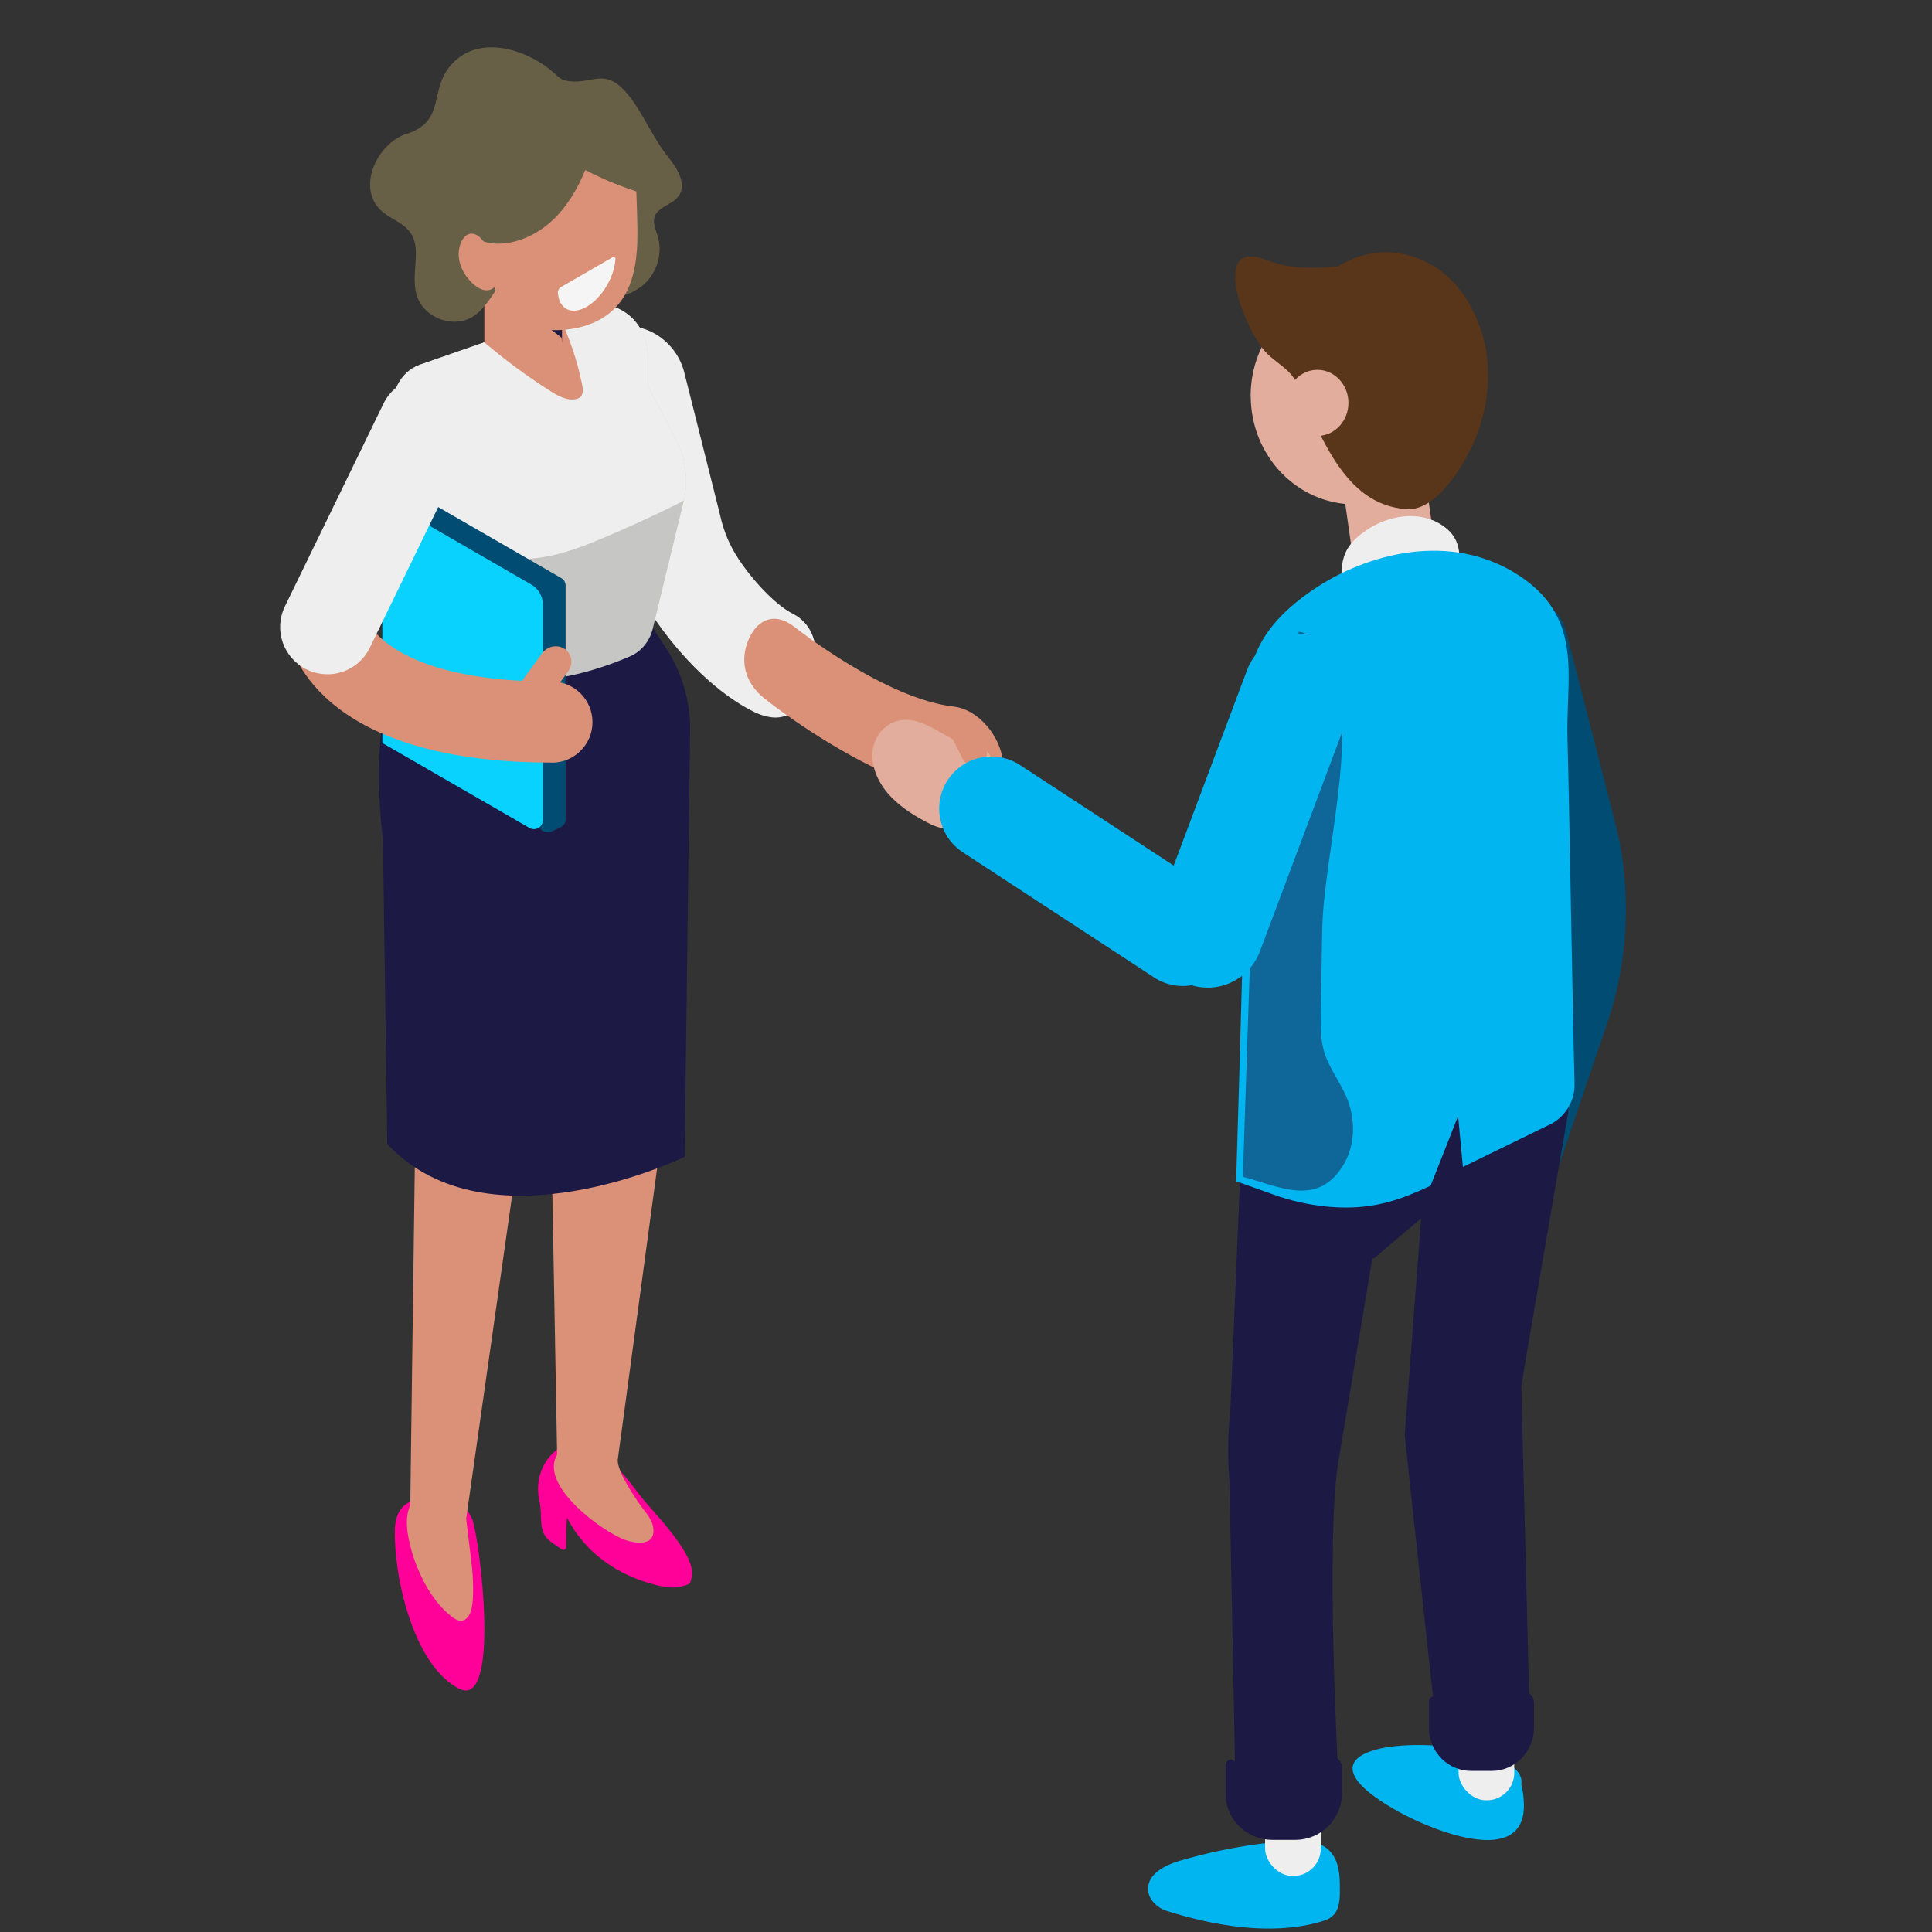 <?xml version="1.0" encoding="UTF-8"?> <svg xmlns="http://www.w3.org/2000/svg" viewBox="0 0 225 225"><rect x="0" y="0" width="225" height="225" fill="#333333" stroke="none"/><defs><style> .cls-1 { fill: #59351a; } .cls-2 { fill: #da9177; } .cls-3 { fill: #004c72; } .cls-4 { fill: #00b5f0; } .cls-5 { isolation: isolate; } .cls-6 { mix-blend-mode: multiply; } .cls-7 { fill: #0ad2ff; } .cls-8 { opacity: .51; } .cls-9 { fill: #ff0098; } .cls-10 { fill: #f5f5f5; } .cls-11 { fill: #e2ad9c; } .cls-12 { fill: #685f47; } .cls-13 { fill: #c6c6c5; } .cls-14 { fill: #1d1945; } .cls-15 { fill: #eee; } </style></defs><g class="cls-5"><g id="Ebene_2" data-name="Ebene 2"><g><g><path class="cls-15" d="M88.13,83.06c3.1,1.3,4.95,0,6.15-3.02,1.25-3.16,1.18-7.01-2.03-8.61-1.49-.74-4.11-3.14-6.22-6.3-1.03-1.54-1.76-3.27-2.17-5.14-.02-.07-.03-.14-.05-.21l-4.12-16.41c-.88-3.49-4.28-5.86-7.61-5.29-3.33.57-5.31,3.86-4.44,7.36l4.1,16.31c.79,3.58,2.23,6.93,4.25,9.95,3.36,5.01,7.75,9.19,11.75,11.17.13.07.27.13.4.18Z"></path><path class="cls-2" d="M92.64,83.99c4.66,3.21,13,8.23,20.49,9.07,2.55.28,4.16-1.9,3.6-4.87-.56-2.97-3.08-5.61-5.64-5.9-7.97-.89-18.39-9.14-18.49-9.22-2.41-1.92-4.42-.89-5.41,1.39-1,2.27-.61,4.92,1.8,6.86.17.13,1.53,1.22,3.66,2.68Z"></path><g><path class="cls-9" d="M55.07,177.15c.05.16.1.32.13.48l-.13-.48Z"></path><path class="cls-9" d="M55.07,177.15s-.03-.08-.05-.12c-.08-.34-.17-.68-.26-1.02l.3,1.15Z"></path><path class="cls-9" d="M45.98,178.17c.06-2,.9-3.36,3.04-3.61,1.44-.17,2.97-.25,4.22.4.82.43,1.46,1.19,1.79,2.07.86,2.33,3.32,22.14-1.59,19.62-5.34-2.74-7.61-13.2-7.45-18.48Z"></path></g><path class="cls-9" d="M64.02,169.63c4-4.63,8.5,1.94,10.63,4.67,1.45,1.85,6.47,6.77,5.92,9.35-.19.9-.3.86-1.2,1.1-.89.24-1.84.11-2.74-.1-4.72-1.14-8.46-3.8-10.6-7.89-.09,1.13-.11,2.27-.09,3.41,0,.25-.29.41-.51.27-.44-.29-.87-.59-1.3-.9-1.58-1.17-.88-2.83-1.31-4.71-.41-1.82-.04-3.76,1.2-5.2Z"></path><path class="cls-2" d="M47.8,175.25c-.47,1.01-.48,2.18-.32,3.28.48,3.32,2.43,7.81,5.28,9.85.26.19.56.37.89.38.63,0,1.03-.61,1.2-1.17.4-1.3.24-4.06.08-5.4-.21-1.77-.43-3.54-.64-5.32l6.2-43.61,1.12-16.56.92-16.26,1.73,34.88.62,34.1c-.01.33-.07-.3,0,0-2.17,3.6,5.46,9.1,8.01,9.95,1.25.41,3.45.69,3.19-1.43-.11-.89-.74-1.62-1.28-2.34-.79-1.06-3.02-4.35-2.85-5.65.05-.38,5.09-37.7,5.09-37.7l1.24-50.95-12.6,5.15-20.54-3,3.43,9.64-.23,40.27-.56,41.9Z"></path><path class="cls-14" d="M75.15,71.8l2.4,3.65c1.88,2.87,2.86,6.21,2.82,9.62l-.64,49.66s-22.82,11.1-34.63-1.49l-.51-35.54s-2.81-20.02,5.65-24.69l24.91-1.2Z"></path><path class="cls-14" d="M65.51,28.47s-.03.02-.04.03c-.02-.07-.02-.15-.02-.21,0,.07.02.13.06.18Z"></path><path class="cls-13" d="M45.94,48.57l1.74,6.53,3.43,19.83c.36,1.34,2.7,2.45,3.87,3.03,3.15,1.56,9.29,2.34,18.35-1.5,1.4-.59,2.44-1.9,2.75-3.5l3.57-14.7.06-.3c.44-2.28.09-4.65-.96-6.68l-3.31-6.35v-3.4c0-4.03-3.56-6.93-7.13-5.8l-3.21,1.11-8.7,3.03-7.49,2.6c-2.35.82-3.66,3.51-2.98,6.08Z"></path><path class="cls-15" d="M45.94,48.57l1.74,6.53c.87,1.08,1.75,2.16,2.63,3.24,1.84,2.28,3.77,4.63,6.33,5.83,4.26,1.99,9.16.36,13.49-1.47,2.68-1.13,5.33-2.33,7.94-3.61.53-.25,1.08-.52,1.59-.83l.06-.3c.44-2.28.09-4.65-.96-6.68l-3.31-6.35v-3.4c0-4.03-3.56-6.93-7.13-5.8l-3.21,1.11-8.7,3.03-7.49,2.6c-2.35.82-3.66,3.51-2.98,6.08Z"></path><path class="cls-2" d="M56.42,39.88c2.42,2.06,4.97,3.95,7.62,5.63.91.58,1.92,1.15,2.96.98.23-.03.46-.12.63-.29.32-.35.26-.93.16-1.42-.56-2.76-1.46-5.44-2.67-7.94l-8.7,3.03Z"></path><polygon class="cls-2" points="56.41 28.41 56.41 39.86 65.45 40.63 65.45 28.41 56.41 28.41"></polygon><g class="cls-6"><polygon class="cls-14" points="56.41 32.5 65.41 39.33 65.45 39.98 65.45 31.86 56.41 32.5"></polygon></g><g><path class="cls-12" d="M47.27,15.63c4.81-1.55,2.56-5.14,5.37-8.19,3.26-3.55,8.99-1.61,11.99,1.16.34.31.69.66,1.14.76,3.01.71,4.43-1.66,7.12,1.36,1.8,2.02,3.11,5.35,4.96,7.61,1.07,1.31,2.17,3.19,1.16,4.54-.74.98-2.35,1.19-2.76,2.34-.27.78.14,1.6.37,2.39.62,2.14-.27,4.64-2.12,5.9-4.71,3.21-6.72-1.79-10.11-3.49-5.11-2.56-6.08,5.27-9.65,7.05-2.25,1.12-5.34-.14-6.16-2.52-.57-1.67-.11-3.5-.15-5.26-.1-4.15-4.26-3.14-5.19-6.67-.72-2.74,1.44-6.16,4.03-6.99Z"></path><path class="cls-12" d="M59.56,13.25c-.83-1.29-.44-2.98-.02-4.46-.41-.24-.86-.37-1.33-.41-.11-.25-.24-.49-.38-.71.83-.64,1.52-.86,2.53.02,1.63,1.41,2.85,3.49,2.63,5.64-.07.68-.33,1.35-.71,1.92-.98-.59-2.1-1.05-2.71-2Z"></path></g><path class="cls-12" d="M50.16,14.47c1.12-1.24,2.49-2.29,3.89-3.2.77-.5,1.57-.99,2.45-1.26,2.66-.83,8.68.52,10.91,2.21,4.22,3.18,7.12,8.02,6.55,12.9-1.59,13.61-20.29,10.39-25.2.98-1.47-2.81-1.67-6.32-.28-9.17.44-.9,1.01-1.7,1.67-2.44Z"></path><path class="cls-2" d="M74.23,28.07c-.09,2.67-.55,5.3-2.12,7.26-1.72,2.18-4.5,3.05-7.14,3.12-1.45.03-2.95-.17-4.25-.94-2.43-1.46-3.57-4.59-4.19-7.56-.22-1.13-.39-2.27-.46-3.41-.05-1.3.03-2.62.38-3.87.74-2.7,2.62-4.94,4.87-6.34,2.24-1.4,4.82-2.05,7.39-2.34,1.25-.16,2.59-.19,3.71.45.74.42,1.33,1.21,1.5,2.08.08.31.08.64.03.95.08,2.43.16,4.84.24,7.26.03,1.09.06,2.2.03,3.33Z"></path><path class="cls-12" d="M68.16,19.8c-.89,2.17-2.1,4.25-3.81,5.85-1.71,1.6-3.97,2.7-6.31,2.73-1.1.01-2.29-.26-2.99-1.11-.38-.46-.58-1.03-.73-1.61-.59-2.27-.52-4.74.43-6.88.95-2.14,2.82-3.9,5.09-4.5,2.38-.63,4.96.05,7.03,1.38,1.47.95,2.83,2.57,2.41,4.27l-1.12-.12Z"></path><g><path class="cls-2" d="M58.67,31.39c-.18.14-.39.14-.58.07-.02-.07,0-.14-.04-.21l.62.14Z"></path><path class="cls-2" d="M54.59,27.27c.91-.32,1.82.7,2.22,1.86.2.58.32,1.23.62,1.74.16.29.41.5.66.59.26.9-.27,2.04-.99,2.28-.78.26-1.59-.24-2.23-.9-.69-.7-1.29-1.65-1.43-2.8-.14-1.15.32-2.48,1.15-2.77Z"></path></g><path class="cls-12" d="M65.85,18.5c2.63,1.6,5.44,2.89,8.37,3.83,1.14-1.71,1.23-4,.48-5.92-.75-1.92-2.26-3.47-4.01-4.55-3.1-1.9-7.55-2.2-10.1.4-.46.47-.85,1.04-.91,1.69-.14,1.45,1.32,2.49,2.62,3.15,1.95.99,3.97,1.87,6.03,2.61l-2.49-1.23Z"></path><g><path class="cls-3" d="M47.17,63.62l-2.64-5.55,2.16-1.02c.3-.14.65-.13.94.04l17.73,10.23c.31.18.51.51.51.87v27.24c0,.39-.23.75-.58.91l-1.01.48c-.58.27-1.28.03-1.55-.56l-1.32-2.77-14.23-8.21v-21.67Z"></path><path class="cls-7" d="M44.53,86.53l17.13,9.89c.69.4,1.56-.1,1.56-.9v-25.12c0-.96-.51-1.84-1.34-2.32l-17.35-10.02v28.47Z"></path><g><path class="cls-2" d="M64.28,88.82c2.6,0,4.72-2.11,4.72-4.72s-2.11-4.72-4.72-4.72c-18.82,0-21.49-7.06-21.5-7.13-.42-2.57-2.85-4.31-5.42-3.89-2.57.42-4.31,2.85-3.89,5.42.25,1.54,3.27,15.03,30.81,15.03Z"></path><path class="cls-2" d="M60.9,82.27h0c.84.58,2.02.36,2.64-.48l2.64-3.62c.62-.84.43-2.01-.4-2.58h0c-.84-.58-2.02-.36-2.64.48l-2.64,3.62c-.62.84-.43,2.01.4,2.58Z"></path></g><path class="cls-15" d="M38.12,78.53c2.04,0,4-1.14,4.95-3.1l11.48-23.61c1.33-2.73.19-6.03-2.54-7.35-2.73-1.33-6.03-.19-7.35,2.54l-11.48,23.61c-1.33,2.73-.19,6.02,2.54,7.35.78.38,1.59.55,2.4.55Z"></path></g><path class="cls-10" d="M65.19,33.51c-.09.16-.14.25-.23.4.06,2.05,1.54,2.87,3.36,1.82,1.82-1.05,3.3-3.58,3.36-5.69-.09-.06-.14-.09-.23-.14l-6.26,3.61Z"></path></g><path class="cls-4" d="M162.27,48.88s-.03.02-.05.03c-.02-.06-.02-.14-.02-.2,0,.06.02.13.06.17Z"></path><path class="cls-11" d="M165.71,53.69l1.73,12.17c.24,1.68-1.74,3.05-4.42,3.05s-5.05-1.37-5.29-3.05h-.04l-1.73-12.17h9.76Z"></path><path class="cls-15" d="M169.94,68.17c-.04-1.43.15-2.75-.02-3.95-.16-1.14-.64-2.16-1.95-3.04-2.71-1.81-6.29-1.16-8.86.58-3.47,2.35-2.83,4.43-2.87,8.06-.05,4.96-.29,12.83-.44,17.79h0s0,0,0,0l1.54.55c.7.25,1.43.41,2.15.48,1.71.17,2.86-.12,4.43-.85l1.62-4.11.29,3.04,3.59-1.75c.53-.31.85-.88.83-1.49-.1-4.14-.21-11.18-.31-15.32Z"></path><path class="cls-4" d="M160.19,203.77c5.51-1.51,17.6.19,16.98,4.03.19.71.27,1.48.3,2.2.27,7.69-10.76,3.12-14.56,1.01-7.1-3.95-6.28-6.26-2.72-7.23Z"></path><path class="cls-3" d="M179.3,98.75c.95,3.7,1.15,7.61.62,11.43-.24,1.88-.67,3.74-1.27,5.53l-6.98,20.57c-.89,2.64.29,5.56,2.66,6.49.37.14.75.24,1.11.27,2.04.2,4.02-1.13,4.78-3.37l6.97-20.55c1.02-3.01,1.68-6.16,1.98-9.35.43-4.71.09-9.5-1.08-14.02l-5.72-22.29c-.71-2.67-3.23-4.2-5.65-3.35-2.43.82-3.84,3.67-3.15,6.36l5.73,22.27Z"></path><path class="cls-4" d="M152.9,214.66c1.18-.02,2.21.91,2.67,2,.46,1.09.47,2.31.47,3.49,0,1.04-.04,2.19-.78,2.92-.48.47-1.15.66-1.8.83-5.6,1.52-12.18.36-17.59-1.36-1.14-.36-2.17-1.36-2.17-2.56,0-1.75,1.95-2.75,3.62-3.25,4.54-1.35,10.02-2.32,14.78-2.43.89-.02,2.07.38,1.99,1.28l-1.19-.92Z"></path><rect class="cls-15" x="169.84" y="198.15" width="6.49" height="11.5" rx="3.2" ry="3.2" transform="translate(-2.45 2.11) rotate(-.69)"></rect><rect class="cls-15" x="147.33" y="206.98" width="6.49" height="11.5" rx="3.2" ry="3.2"></rect><path class="cls-14" d="M144.74,129.44l6.54-15.68,31.34,4.87v10.99s-5.28,30.59-5.45,31.81l.97,38.3c-.26,1.77-2.47,3.88-4.26,4.02l-1.9.14c-2.29.17-4.96-1.7-4.85-3.99l-3.54-32.75,1.91-25.25-5.52,4.67-.15-.05-3.88,23.21c-1.7,8.98-.02,38.65-.02,38.65-.17,2.03-2.63,3.59-4.67,3.59h-2.7c-2.17,0-4.68-1.76-4.68-3.92l-.7-35.51c-.23-2.76-.2-5.53.1-8.28l1.46-34.83Z"></path><path class="cls-4" d="M144.1,132.89c.39-13,.91-30.81,1.03-42.51.01-1.37-.01-2.65-.03-3.89-.13-7.18-.23-12.36,7.88-17.85,6.03-4.09,15.96-6.94,24.07-1.52,3.2,2.14,4.93,4.83,5.44,8.49.28,1.97.2,4.02.12,6.2-.05,1.37-.1,2.78-.06,4.23.14,5.45.28,12.92.41,20.15.14,7.18.27,14.61.41,20.02.05,1.88-.93,3.64-2.61,4.62l-10.39,5.07-.56-5.92-3.2,8.1-.27.13c-3.22,1.5-5.98,2.42-9.57,2.42-.77,0-1.58-.04-2.44-.13-2.04-.22-3.99-.66-5.82-1.31l-4.55-1.62.14-4.68Z"></path><g class="cls-8"><path class="cls-14" d="M153.83,120.09c-.03-.7-.02-1.4-.01-2.1.05-3.19.1-6.37.16-9.56.14-8.79,4.3-22.64,1.19-30.63-.55-1.42-2.19-4.23-4.04-4.22.34.04-.11.41-.24.53-1.06,1.03-1.86,2.09-2.66,3.34-.46.72-.99,1.32-1.56,1.79l-1.93,57.8c4.28,1.16,8.76,3.59,11.75-1.44,1.39-2.34,1.38-5.36.31-7.86-.76-1.79-2.02-3.35-2.58-5.21-.24-.79-.34-1.61-.38-2.44Z"></path></g><path class="cls-14" d="M148.15,207.07h2.7c1.24,0,2.38-.93,3.3-2.02.73-.87,2.14-.37,2.14.77v3.01c0,3.01-2.44,5.44-5.44,5.44h-2.7c-2.83,0-5.19-2.17-5.42-4.99v-3.73c0-.63.81-.86,1.16-.33.64.98,1.73,1.87,4.26,1.85Z"></path><path class="cls-14" d="M171.32,199.56h2.43c1.12,0,3.32-.49,3.73-1.87.3-1,1.17-.34,1.17.71v2.79c0,2.79-2.2,5.05-4.91,5.05h-2.43c-2.55,0-4.68-2.01-4.89-4.63v-3.46c0-.59.73-.8,1.05-.3.58.91,1.56,1.73,3.84,1.71Z"></path><g><path class="cls-2" d="M115.46,94.17l22.29,14.58-22.29-14.58Z"></path><path class="cls-2" d="M137.74,114.07c1.73,0,3.44-.85,4.46-2.41,1.61-2.46.92-5.75-1.54-7.36l-22.29-14.58c-2.46-1.61-5.75-.92-7.36,1.54-1.61,2.46-.92,5.75,1.54,7.36l22.29,14.58c.9.59,1.91.87,2.91.87Z"></path></g><path class="cls-4" d="M142.57,114.73c1.85-.58,3.42-1.97,4.15-3.91l10.62-28.31c1.25-3.33-.45-7.03-3.79-8.27-3.35-1.23-7.07.47-8.32,3.8l-10.62,28.31c-1.25,3.33.45,7.03,3.79,8.27,1.39.51,2.85.52,4.17.11Z"></path><g><path class="cls-11" d="M114.19,87.21c-3.29-.22-6.05-3.8-9.27-3.34-1.78.26-3.09,1.82-3.29,3.55-.21,1.73.55,3.53,1.73,4.93,1.19,1.4,2.77,2.45,4.4,3.32.79.42,1.64.82,2.53.83,1.21.02,2.27-.69,3.02-1.57,1.86-2.19,3.48-7.4.89-7.73h0Z"></path><path class="cls-2" d="M111.12,83h0c.75-.37,1.66-.07,2.03.68l1.64,3.3c.37.75.06,1.66-.68,2.03h0c-.75.37-1.66.06-2.03-.68l-1.64-3.3c-.37-.75-.06-1.66.68-2.03Z"></path></g><path class="cls-4" d="M110.37,90.85c1.83-2.8,5.61-3.59,8.41-1.76l22.29,14.58c2.8,1.83,3.59,5.61,1.76,8.41-1.13,1.72-3.03,2.75-5.09,2.75-1.18,0-2.33-.34-3.32-.99l-22.29-14.58c-1.36-.89-2.29-2.25-2.62-3.84-.33-1.59-.03-3.21.86-4.57Z"></path><g><path class="cls-1" d="M149.79,42.88c0,7.47,5.21,13.51,11.64,13.51,2.56,0,4.92-.95,6.84-2.58,2.91-2.45,4.8-6.44,4.8-10.93,0-.96-.09-1.89-.25-2.8-.27-1.5-.76-2.9-1.41-4.16-1.07-2.06-2.59-3.76-4.42-4.91-1.66-1.04-3.55-1.63-5.56-1.63-.24,0-.5,0-.74.03-1.6.12-3.1.6-4.46,1.38-3.82,2.22-6.44,6.8-6.44,12.1Z"></path><path class="cls-11" d="M145.66,46.11c0,6.98,5.42,12.63,12.12,12.63,2.66,0,5.13-.89,7.13-2.41,3.02-2.29,4.99-6.02,4.99-10.22,0-6.98-5.42-12.64-12.12-12.64-.25,0-.52,0-.77.03-6.34.41-11.36,5.89-11.36,12.61Z"></path><path class="cls-4" d="M166.1,42.76c-.16-.82-.5-1.63-1.02-2.18l-.87-.93s-.06-.05-.09-.08c-.25-2.97-2.09-6.2-4.45-7.58l4.2,1.49,1.2,1.96v-2.26c3.16,1.83,5.49,5.08,6.26,8.94h-4.46s0,.65,0,.65h-.78Z"></path><path class="cls-1" d="M143.86,32.58c-.13-2.11.77-3.45,3.63-2.3,6.28,2.52,13.04-1.36,19.24,1.58,7.45,3.54,8.13,13.85,4.23,21.04-1.56,2.87-4.2,6.68-7.3,6.39-5.87-.55-8.84-5.63-12.2-13.78-1.04-2.52-2.19-2.71-3.85-4.29-1.53-1.46-3.58-5.77-3.75-8.64Z"></path><path class="cls-11" d="M149.8,46.92c0,2.13,1.62,3.85,3.62,3.85,2,0,3.62-1.73,3.62-3.85s-1.62-3.85-3.62-3.85-3.62,1.73-3.62,3.85Z"></path></g></g></g></g></svg> 